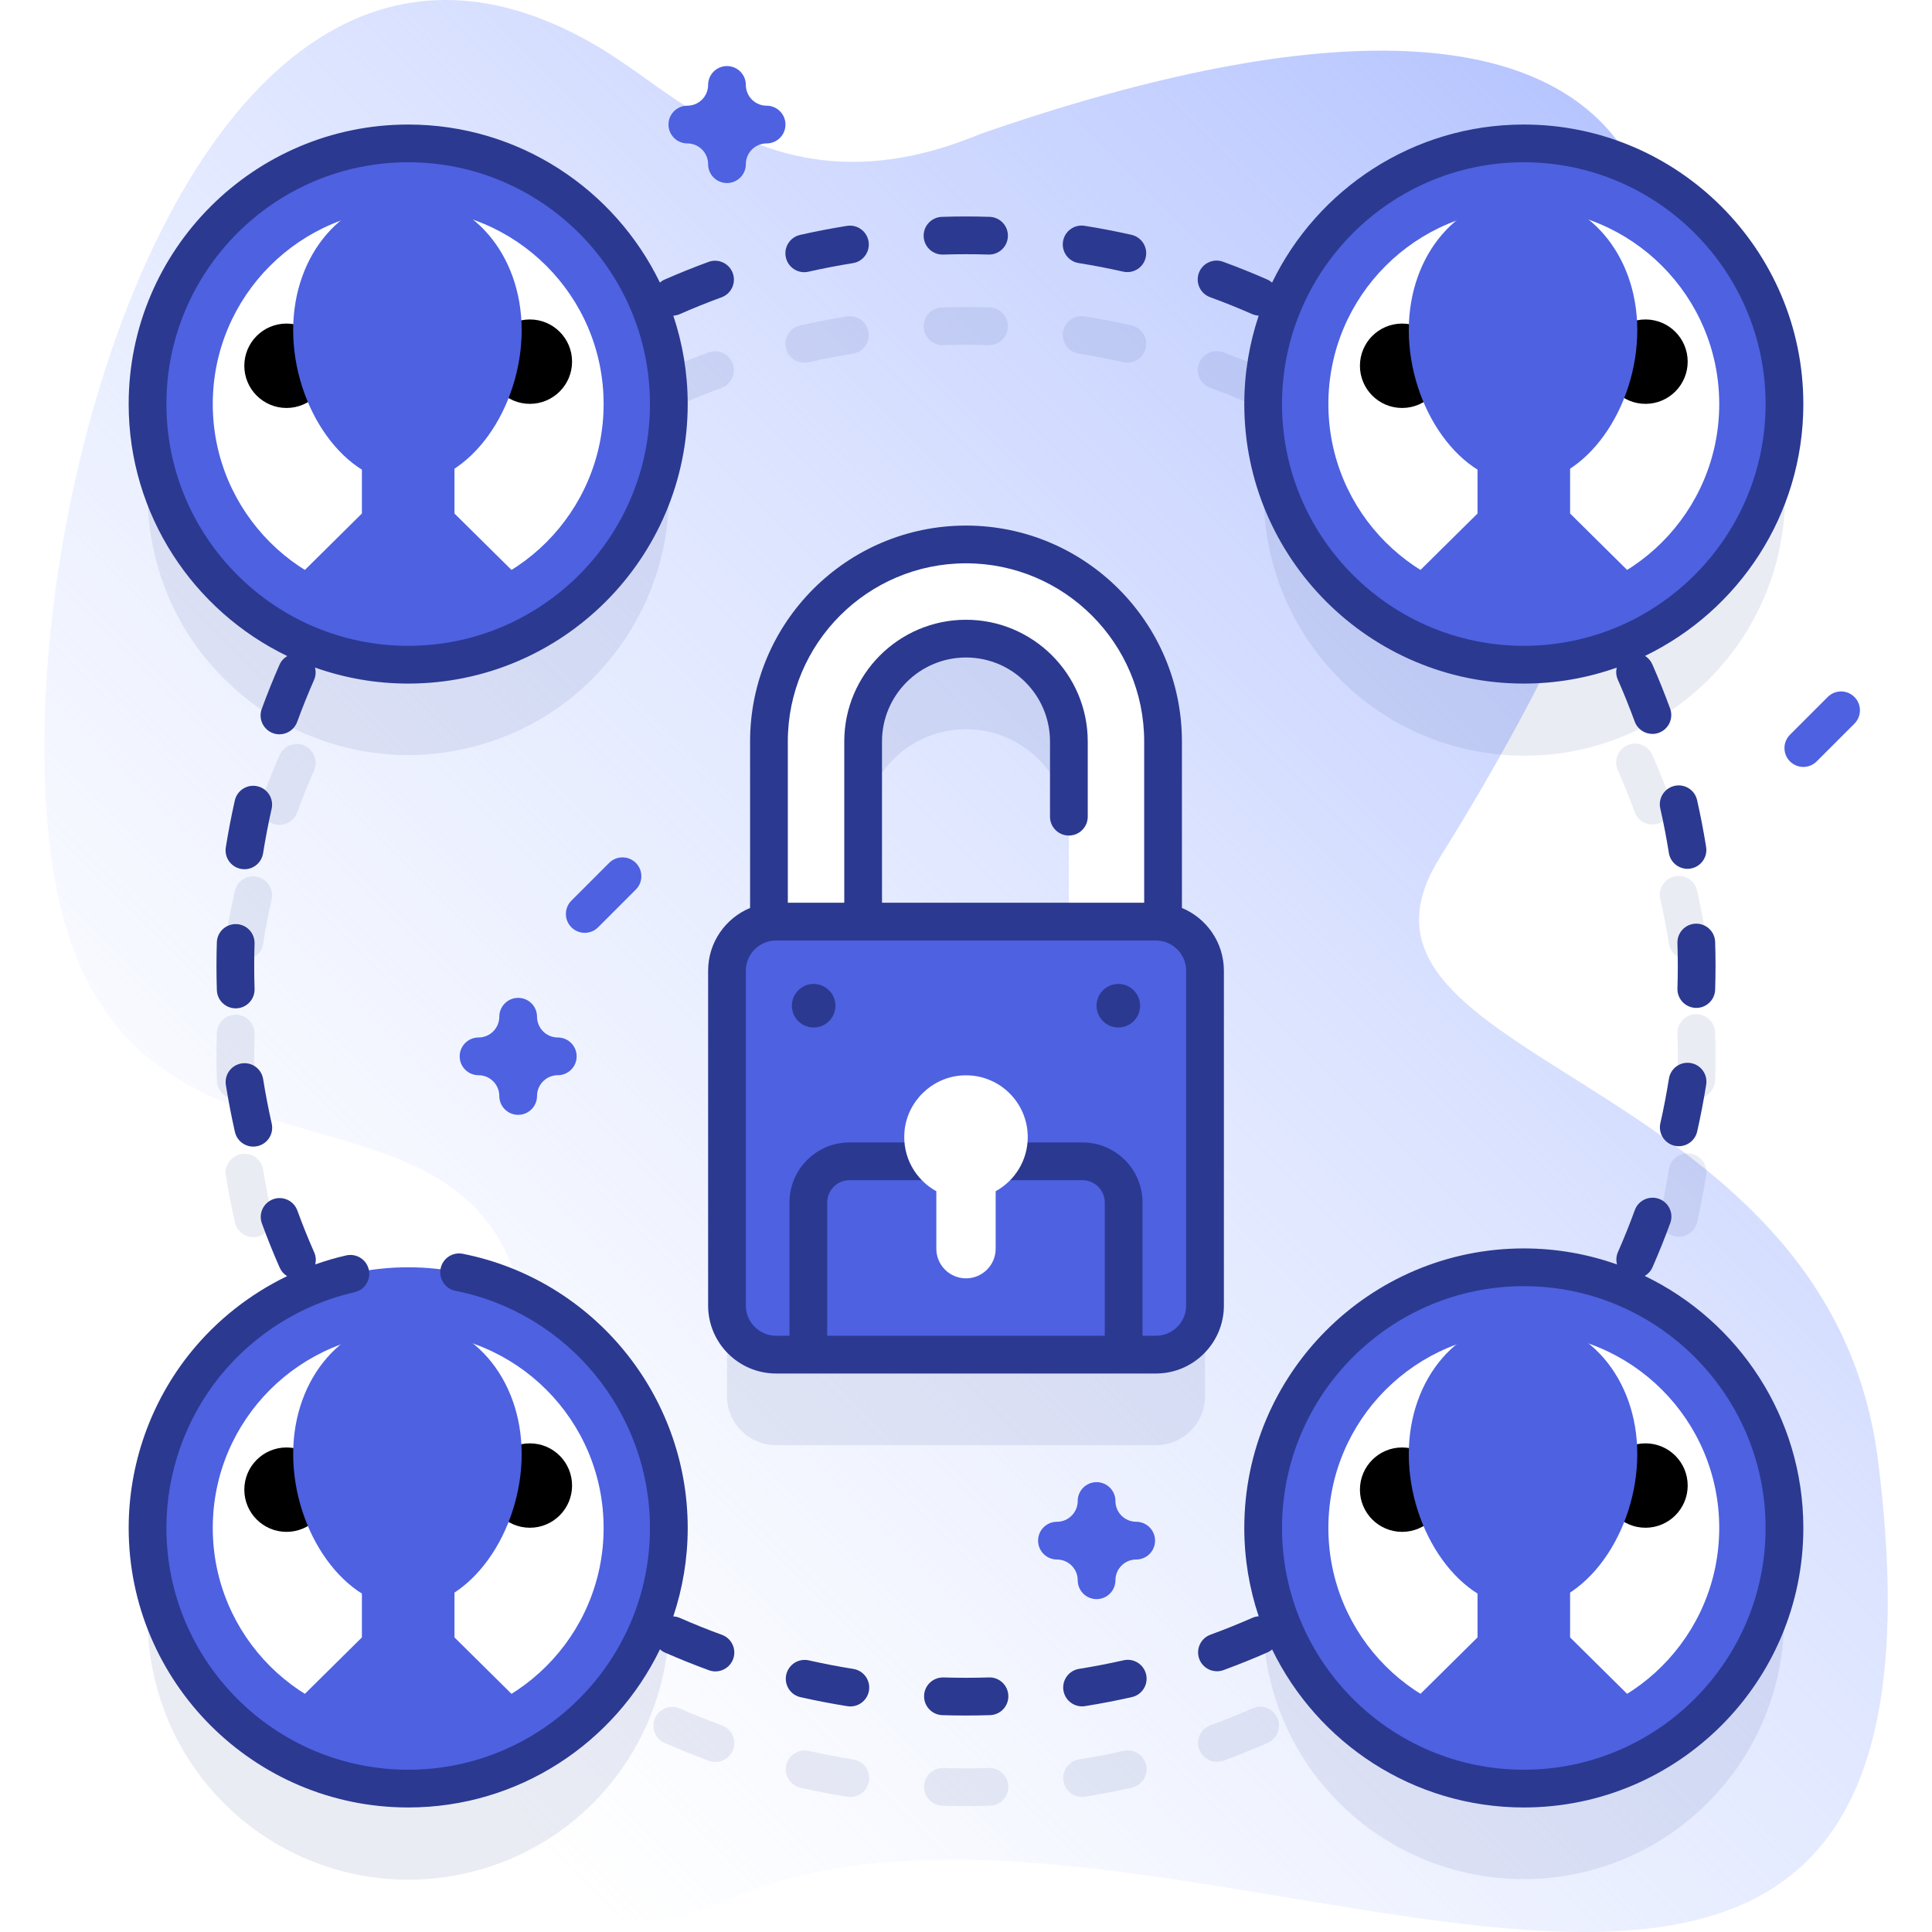 <svg xmlns="http://www.w3.org/2000/svg" version="1.1" xmlns:xlink="http://www.w3.org/1999/xlink" xmlns:svgjs="http://svgjs.com/svgjs" width="512" height="512" x="0" y="0" viewBox="0 0 512 512" style="enable-background:new 0 0 512 512" xml:space="preserve" class=""><defs><linearGradient xmlns="http://www.w3.org/2000/svg" id="SVGID_1_" gradientUnits="userSpaceOnUse" x1="90.415" x2="461.976" y1="441.578" y2="70.018"><stop offset="0" stop-color="#d2deff" stop-opacity="0"></stop><stop offset="1" stop-color="#b7c5ff"></stop></linearGradient></defs><g><linearGradient xmlns="http://www.w3.org/2000/svg" id="SVGID_1_" gradientUnits="userSpaceOnUse" x1="90.415" x2="461.976" y1="441.578" y2="70.018"><stop offset="0" stop-color="#d2deff" stop-opacity="0"></stop><stop offset="1" stop-color="#b7c5ff"></stop></linearGradient><g xmlns="http://www.w3.org/2000/svg"><g><path d="m159.414 12.923c-111.529-67.323-164.583 146.259-142.93 229.186 25.312 96.941 148.15 13.984 119.616 161.413-5.774 29.831-11.547 129.793 57.058 99.846 115.884-50.586 333.411 110.019 304.498-116.592-13.21-103.539-150.217-104.703-116.174-159.351 109.7-176.097 63.771-256.298-121.618-191.947-51.571 21.495-78.416-9.254-100.45-22.555z" fill="url(&quot;#SVGID_1_&quot;)" data-original="url(#SVGID_1_)"></path></g><g><g><g fill="#0000CC" opacity=".1"><ellipse cx="108.175" cy="131.078" rx="69.077" ry="69.077" transform="matrix(.973 -.23 .23 .973 -27.222 28.36)" fill="#2B3990" data-original="#0000cc" class=""></ellipse><ellipse cx="403.825" cy="428.922" rx="69.077" ry="69.077" transform="matrix(.707 -.707 .707 .707 -185.016 411.176)" fill="#2B3990" data-original="#0000cc" class=""></ellipse><ellipse cx="403.825" cy="131.078" rx="69.077" ry="69.077" transform="matrix(.099 -.995 .995 .099 233.593 520.022)" fill="#2B3990" data-original="#0000cc" class=""></ellipse><ellipse cx="108.175" cy="428.922" rx="69.077" ry="69.077" transform="matrix(.964 -.267 .267 .964 -110.568 44.439)" fill="#2B3990" data-original="#0000cc" class=""></ellipse><path d="m319.343 281.256c0-6.544-4.834-11.944-11.122-12.863v-47.889c0-28.795-23.426-52.221-52.221-52.221s-52.221 23.426-52.221 52.221v47.889c-6.288.92-11.122 6.32-11.122 12.863v88.722c0 7.189 5.828 13.016 13.016 13.016h100.654c7.189 0 13.016-5.828 13.016-13.016zm-36.082-13.016h-54.522v-47.735c0-15.032 12.229-27.261 27.261-27.261s27.261 12.229 27.261 27.261z" fill="#2B3990" data-original="#0000cc" class=""></path><path d="m444.897 327.758c2.285 0 4.348-1.577 4.872-3.899.923-4.083 1.726-8.264 2.388-12.426.435-2.728-1.425-5.29-4.151-5.724-2.736-.444-5.29 1.424-5.724 4.151-.629 3.951-1.392 7.92-2.267 11.795-.608 2.693 1.082 5.37 3.775 5.979.372.084.742.124 1.107.124z" fill="#2B3990" data-original="#0000cc" class=""></path><path d="m454.535 286.265c.065-2.061.098-4.168.098-6.265 0-2.115-.034-4.263-.102-6.382-.087-2.76-2.392-4.911-5.155-4.839-2.76.087-4.927 2.396-4.839 5.155.063 2.015.096 4.056.096 6.065 0 1.993-.031 3.995-.092 5.952-.087 2.76 2.081 5.067 4.841 5.153.054.002.106.003.159.003 2.688.001 4.91-2.135 4.994-4.842z" fill="#2B3990" data-original="#0000cc" class=""></path><path d="m431.328 362.417c.655.288 1.339.424 2.011.424 1.923 0 3.756-1.115 4.58-2.987 1.689-3.842 3.277-7.791 4.718-11.737.947-2.594-.388-5.464-2.981-6.411-2.588-.947-5.464.386-6.411 2.981-1.368 3.746-2.875 7.494-4.479 11.14-1.113 2.527.035 5.478 2.562 6.59z" fill="#2B3990" data-original="#0000cc" class=""></path><path d="m439.992 238.242c.88 3.887 1.644 7.854 2.272 11.789.393 2.459 2.518 4.212 4.932 4.212.262 0 .527-.021.795-.063 2.727-.436 4.584-2.999 4.148-5.727-.662-4.145-1.468-8.323-2.394-12.418-.609-2.692-3.281-4.385-5.98-3.773-2.693.609-4.382 3.287-3.773 5.98z" fill="#2B3990" data-original="#0000cc" class=""></path><path d="m437.876 200.048c-1.112-2.527-4.062-3.674-6.591-2.562-2.527 1.112-3.674 4.063-2.562 6.591 1.606 3.648 3.115 7.396 4.484 11.138.741 2.026 2.656 3.283 4.695 3.283.571 0 1.151-.098 1.718-.306 2.594-.948 3.927-3.82 2.978-6.413-1.441-3.941-3.031-7.888-4.722-11.731z" fill="#2B3990" data-original="#0000cc" class=""></path><path d="m62.23 236.142c-.923 4.083-1.726 8.264-2.388 12.426-.435 2.728 1.425 5.29 4.151 5.724.267.043.531.063.792.063 2.415 0 4.54-1.754 4.932-4.215.629-3.951 1.392-7.92 2.267-11.795.608-2.693-1.082-5.37-3.775-5.979-2.695-.612-5.37 1.082-5.979 3.776z" fill="#2B3990" data-original="#0000cc" class=""></path><path d="m74.06 218.6c2.04 0 3.956-1.258 4.696-3.286 1.368-3.746 2.875-7.494 4.479-11.14 1.111-2.528-.036-5.479-2.563-6.591-2.529-1.111-5.479.037-6.591 2.563-1.689 3.842-3.277 7.791-4.718 11.737-.947 2.594.388 5.464 2.981 6.411.566.208 1.145.306 1.716.306z" fill="#2B3990" data-original="#0000cc" class=""></path><path d="m62.254 323.965c.525 2.321 2.588 3.897 4.872 3.897.365 0 .736-.04 1.108-.124 2.693-.609 4.383-3.287 3.773-5.98-.88-3.887-1.644-7.854-2.272-11.789-.436-2.726-2.99-4.59-5.727-4.148-2.727.436-4.584 2.999-4.148 5.727.662 4.143 1.468 8.322 2.394 12.417z" fill="#2B3990" data-original="#0000cc" class=""></path><path d="m74.124 359.952c.824 1.872 2.656 2.986 4.579 2.986.673 0 1.356-.137 2.012-.425 2.527-1.112 3.674-4.063 2.562-6.591-1.606-3.648-3.115-7.396-4.484-11.138-.949-2.595-3.825-3.93-6.413-2.978-2.594.948-3.927 3.82-2.978 6.413 1.441 3.943 3.031 7.89 4.722 11.733z" fill="#2B3990" data-original="#0000cc" class=""></path><path d="m57.465 273.735c-.065 2.061-.098 4.168-.098 6.265 0 2.115.034 4.263.102 6.382.085 2.706 2.306 4.842 4.994 4.842.054 0 .107-.001.161-.003 2.76-.087 4.927-2.396 4.839-5.155-.063-2.015-.096-4.056-.096-6.065 0-1.993.031-3.995.092-5.952.087-2.76-2.081-5.067-4.841-5.153-2.771-.071-5.067 2.08-5.153 4.839z" fill="#2B3990" data-original="#0000cc" class=""></path><path d="m285.86 93.718c3.951.629 7.92 1.392 11.795 2.267.371.084.741.124 1.106.124 2.285 0 4.348-1.577 4.872-3.899.608-2.693-1.082-5.37-3.775-5.979-4.083-.923-8.264-1.726-12.426-2.388-2.739-.438-5.29 1.425-5.724 4.151-.434 2.728 1.426 5.29 4.152 5.724z" fill="#2B3990" data-original="#0000cc" class=""></path><path d="m320.687 102.756c3.746 1.368 7.494 2.875 11.14 4.479.655.288 1.339.424 2.011.424 1.923 0 3.756-1.115 4.58-2.987 1.111-2.528-.036-5.479-2.563-6.591-3.842-1.689-7.791-3.277-11.737-4.718-2.588-.946-5.464.387-6.411 2.981-.949 2.594.386 5.465 2.98 6.412z" fill="#2B3990" data-original="#0000cc" class=""></path><path d="m249.773 91.466c.054 0 .107-.001.161-.003 4.014-.126 8.088-.125 12.018-.004.054.002.106.003.159.003 2.688 0 4.91-2.137 4.994-4.844.087-2.76-2.081-5.067-4.841-5.153-4.141-.133-8.428-.131-12.646.004-2.76.087-4.927 2.396-4.839 5.155.085 2.706 2.306 4.842 4.994 4.842z" fill="#2B3990" data-original="#0000cc" class=""></path><path d="m213.134 96.132c.365 0 .736-.04 1.108-.124 3.887-.88 7.854-1.644 11.789-2.272 2.727-.436 4.584-2.999 4.148-5.727-.435-2.726-2.992-4.59-5.727-4.148-4.145.662-8.323 1.468-12.418 2.394-2.693.609-4.383 3.287-3.773 5.98.526 2.321 2.589 3.897 4.873 3.897z" fill="#2B3990" data-original="#0000cc" class=""></path><path d="m178.065 107.701c.673 0 1.356-.137 2.012-.425 3.648-1.606 7.396-3.115 11.138-4.484 2.594-.948 3.927-3.82 2.978-6.413-.948-2.595-3.825-3.929-6.413-2.978-3.941 1.441-7.889 3.031-11.731 4.723-2.527 1.112-3.674 4.063-2.562 6.591.824 1.872 2.657 2.986 4.578 2.986z" fill="#2B3990" data-original="#0000cc" class=""></path><path d="m331.923 452.724c-3.648 1.606-7.396 3.115-11.138 4.484-2.594.948-3.927 3.82-2.978 6.413.741 2.026 2.656 3.283 4.695 3.283.571 0 1.151-.098 1.718-.306 3.941-1.441 7.889-3.031 11.731-4.723 2.527-1.112 3.674-4.063 2.562-6.591-1.112-2.527-4.063-3.672-6.59-2.56z" fill="#2B3990" data-original="#0000cc" class=""></path><path d="m297.758 463.992c-3.887.88-7.854 1.644-11.789 2.272-2.727.436-4.584 2.999-4.148 5.727.393 2.459 2.518 4.212 4.932 4.212.262 0 .527-.021.795-.063 4.145-.662 8.323-1.468 12.418-2.394 2.693-.609 4.383-3.287 3.773-5.98s-3.282-4.387-5.981-3.774z" fill="#2B3990" data-original="#0000cc" class=""></path><path d="m191.313 457.244c-3.746-1.368-7.494-2.875-11.14-4.479-2.529-1.112-5.479.038-6.591 2.563-1.111 2.528.036 5.479 2.563 6.591 3.842 1.689 7.791 3.277 11.737 4.718.565.207 1.145.305 1.715.305 2.04 0 3.956-1.258 4.696-3.286.949-2.594-.386-5.465-2.98-6.412z" fill="#2B3990" data-original="#0000cc" class=""></path><path d="m262.065 468.537c-4.013.127-8.087.126-12.018.004-2.783-.064-5.067 2.081-5.153 4.841-.087 2.76 2.081 5.067 4.841 5.153 2.061.065 4.168.098 6.265.098 2.115 0 4.263-.034 6.382-.102 2.76-.087 4.927-2.396 4.839-5.155-.086-2.76-2.398-4.938-5.156-4.839z" fill="#2B3990" data-original="#0000cc" class=""></path><path d="m226.14 466.282c-3.951-.629-7.92-1.392-11.795-2.267-2.694-.611-5.37 1.082-5.979 3.775s1.082 5.37 3.775 5.979c4.083.923 8.264 1.726 12.426 2.388.267.043.531.063.792.063 2.415 0 4.54-1.754 4.932-4.215.435-2.727-1.425-5.289-4.151-5.723z" fill="#2B3990" data-original="#0000cc" class=""></path></g><g><g><circle cx="108.175" cy="107.078" fill="#4D61E1" r="69.077" data-original="#6583fe" class=""></circle><circle cx="108.175" cy="107.078" fill="#FFFFFF" r="51.791" data-original="#ffffff" class=""></circle><g fill="#6583FE"><path d="m148.098 163.452c-11.272 7.998-25.051 12.7-39.924 12.7-14.874 0-28.652-4.702-39.924-12.7l27.659-27.365v-27.698h24.531v27.698z" fill="#4D61E1" data-original="#6583fe" class=""></path><g fill="#6583FE"><circle cx="140.421" cy="95.842" r="11.183" fill="#000000" data-original="#000000" class=""></circle><circle cx="75.929" cy="96.933" r="11.183" fill="#000000" data-original="#000000" class=""></circle></g><path d="m138.247 87.517c0 20.405-13.555 40.596-30.277 40.596s-30.277-20.191-30.277-40.596 13.555-35.555 30.277-35.555 30.277 15.151 30.277 35.555z" fill="#4D61E1" data-original="#6583fe" class=""></path></g></g><g><circle cx="403.825" cy="404.922" fill="#4D61E1" r="69.077" data-original="#6583fe" class=""></circle><circle cx="403.825" cy="404.922" fill="#FFFFFF" r="51.791" data-original="#ffffff" class=""></circle><g fill="#6583FE"><path d="m443.748 461.296c-11.272 7.998-25.051 12.7-39.924 12.7-14.874 0-28.652-4.702-39.924-12.7l27.659-27.365v-27.698h24.531v27.698z" fill="#4D61E1" data-original="#6583fe" class=""></path><g fill="#6583FE"><circle cx="436.071" cy="393.685" r="11.183" fill="#000000" data-original="#000000" class=""></circle><circle cx="371.579" cy="394.776" r="11.183" fill="#000000" data-original="#000000" class=""></circle></g><path d="m433.898 385.361c0 20.405-13.555 40.596-30.277 40.596s-30.277-20.191-30.277-40.596 13.555-35.555 30.277-35.555c16.721 0 30.277 15.15 30.277 35.555z" fill="#4D61E1" data-original="#6583fe" class=""></path></g></g><g><circle cx="403.825" cy="107.078" fill="#4D61E1" r="69.077" data-original="#6583fe" class=""></circle><circle cx="403.825" cy="107.078" fill="#FFFFFF" r="51.791" data-original="#ffffff" class=""></circle><g fill="#6583FE"><path d="m443.748 163.452c-11.272 7.998-25.051 12.7-39.924 12.7-14.874 0-28.652-4.702-39.924-12.7l27.659-27.365v-27.698h24.531v27.698z" fill="#4D61E1" data-original="#6583fe" class=""></path><g fill="#6583FE"><circle cx="436.071" cy="95.842" r="11.183" fill="#000000" data-original="#000000" class=""></circle><circle cx="371.579" cy="96.933" r="11.183" fill="#000000" data-original="#000000" class=""></circle></g><path d="m433.898 87.517c0 20.405-13.555 40.596-30.277 40.596s-30.277-20.191-30.277-40.596 13.555-35.555 30.277-35.555c16.721.001 30.277 15.151 30.277 35.555z" fill="#4D61E1" data-original="#6583fe" class=""></path></g></g><g><circle cx="108.175" cy="404.922" fill="#4D61E1" r="69.077" data-original="#6583fe" class=""></circle><circle cx="108.175" cy="404.922" fill="#FFFFFF" r="51.791" data-original="#ffffff" class=""></circle><g fill="#6583FE"><path d="m148.098 461.296c-11.272 7.998-25.051 12.7-39.924 12.7-14.874 0-28.652-4.702-39.924-12.7l27.659-27.365v-27.698h24.531v27.698z" fill="#4D61E1" data-original="#6583fe" class=""></path><g fill="#6583FE"><circle cx="140.421" cy="393.685" r="11.183" fill="#000000" data-original="#000000" class=""></circle><circle cx="75.929" cy="394.776" r="11.183" fill="#000000" data-original="#000000" class=""></circle></g><path d="m138.247 385.361c0 20.405-13.556 40.596-30.277 40.596s-30.277-20.191-30.277-40.596 13.555-35.555 30.277-35.555 30.277 15.15 30.277 35.555z" fill="#4D61E1" data-original="#6583fe" class=""></path></g></g><g><g><path d="m228.739 252.143v-55.638c0-15.032 12.229-27.261 27.261-27.261s27.261 12.229 27.261 27.261v55.638h24.96v-55.638c0-28.795-23.426-52.221-52.221-52.221s-52.221 23.426-52.221 52.221v55.638z" fill="#FFFFFF" data-original="#ffffff" class=""></path></g><path d="m306.327 358.994h-100.654c-7.189 0-13.016-5.828-13.016-13.016v-88.722c0-7.189 5.828-13.016 13.016-13.016h100.654c7.189 0 13.016 5.828 13.016 13.016v88.722c0 7.188-5.828 13.016-13.016 13.016z" fill="#4D61E1" data-original="#6583fe" class=""></path></g><g fill="#0000CC"><path d="m443.791 303.634c.371.084.741.124 1.106.124 2.285 0 4.348-1.577 4.872-3.899.923-4.083 1.726-8.264 2.388-12.426.435-2.728-1.425-5.29-4.151-5.724-2.736-.444-5.29 1.424-5.724 4.151-.629 3.951-1.392 7.92-2.267 11.795-.608 2.694 1.083 5.37 3.776 5.979z" fill="#2B3990" data-original="#0000cc" class=""></path><path d="m454.535 262.265c.065-2.061.098-4.168.098-6.265 0-2.115-.034-4.263-.102-6.382-.087-2.76-2.392-4.911-5.155-4.839-2.76.087-4.927 2.396-4.839 5.155.063 2.015.096 4.056.096 6.065 0 1.993-.031 3.995-.092 5.952-.087 2.76 2.081 5.067 4.841 5.153.054.002.106.003.159.003 2.688.001 4.91-2.135 4.994-4.842z" fill="#2B3990" data-original="#0000cc" class=""></path><path d="m447.196 230.243c.262 0 .527-.021.795-.063 2.727-.436 4.584-2.999 4.148-5.727-.662-4.145-1.468-8.323-2.394-12.418-.609-2.692-3.281-4.385-5.98-3.773-2.693.609-4.383 3.287-3.773 5.98.88 3.887 1.644 7.854 2.272 11.789.393 2.459 2.518 4.212 4.932 4.212z" fill="#2B3990" data-original="#0000cc" class=""></path><path d="m64.786 230.354c2.415 0 4.54-1.754 4.932-4.215.629-3.951 1.392-7.92 2.267-11.795.608-2.693-1.082-5.37-3.775-5.979-2.695-.612-5.37 1.082-5.979 3.775-.923 4.083-1.726 8.264-2.388 12.426-.435 2.728 1.425 5.29 4.151 5.724.267.044.531.064.792.064z" fill="#2B3990" data-original="#0000cc" class=""></path><path d="m62.254 299.965c.525 2.321 2.588 3.897 4.872 3.897.365 0 .736-.04 1.108-.124 2.693-.609 4.383-3.287 3.773-5.98-.88-3.887-1.644-7.854-2.272-11.789-.436-2.726-2.99-4.59-5.727-4.148-2.727.436-4.584 2.999-4.148 5.727.662 4.143 1.468 8.322 2.394 12.417z" fill="#2B3990" data-original="#0000cc" class=""></path><path d="m57.465 249.735c-.065 2.061-.098 4.168-.098 6.265 0 2.115.034 4.263.102 6.382.085 2.706 2.306 4.842 4.994 4.842.054 0 .107-.001.161-.003 2.76-.087 4.927-2.396 4.839-5.155-.063-2.015-.096-4.056-.096-6.065 0-1.993.031-3.995.092-5.952.087-2.76-2.081-5.067-4.841-5.153-2.771-.071-5.067 2.08-5.153 4.839z" fill="#2B3990" data-original="#0000cc" class=""></path><path d="m76.132 173.86c-.876.513-1.611 1.286-2.051 2.287-1.689 3.842-3.277 7.791-4.718 11.737-.947 2.594.388 5.464 2.981 6.411.565.207 1.145.305 1.715.305 2.04 0 3.956-1.258 4.696-3.286 1.368-3.746 2.875-7.494 4.479-11.14.472-1.073.515-2.216.24-3.268 7.73 2.742 16.04 4.25 24.699 4.25 40.847 0 74.077-33.23 74.077-74.077 0-8.182-1.353-16.05-3.814-23.415.551-.042 1.105-.151 1.64-.386 3.648-1.606 7.396-3.115 11.138-4.484 2.594-.948 3.927-3.82 2.978-6.413-.948-2.595-3.825-3.929-6.413-2.978-3.941 1.441-7.889 3.031-11.731 4.723-.439.193-.82.458-1.171.751-12.002-24.76-37.39-41.874-66.702-41.874-40.847 0-74.077 33.23-74.077 74.077 0 29.374 17.188 54.81 42.034 66.78zm32.043-130.859c35.332 0 64.077 28.745 64.077 64.077s-28.745 64.077-64.077 64.077-64.077-28.745-64.077-64.077 28.745-64.077 64.077-64.077z" fill="#2B3990" data-original="#0000cc" class=""></path><path d="m435.871 338.142c.876-.514 1.608-1.289 2.048-2.288 1.689-3.842 3.277-7.791 4.718-11.737.947-2.594-.388-5.464-2.981-6.411-2.588-.947-5.464.386-6.411 2.981-1.368 3.746-2.875 7.494-4.479 11.14-.472 1.073-.515 2.216-.24 3.268-7.73-2.742-16.04-4.25-24.699-4.25-40.847 0-74.077 33.23-74.077 74.077 0 8.181 1.353 16.048 3.813 23.412-.551.042-1.104.155-1.638.39-3.648 1.606-7.396 3.115-11.138 4.484-2.594.948-3.927 3.82-2.978 6.413.741 2.026 2.656 3.283 4.695 3.283.571 0 1.151-.098 1.718-.306 3.941-1.441 7.889-3.031 11.731-4.723.439-.193.82-.458 1.171-.751 12.002 24.76 37.39 41.874 66.702 41.874 40.847 0 74.077-33.23 74.077-74.077-.001-29.374-17.187-54.809-42.032-66.779zm-32.046 130.857c-35.332 0-64.077-28.745-64.077-64.077s28.745-64.077 64.077-64.077 64.077 28.745 64.077 64.077-28.745 64.077-64.077 64.077z" fill="#2B3990" data-original="#0000cc" class=""></path><circle cx="215.626" cy="266.526" r="5.768" fill="#2B3990" data-original="#0000cc" class=""></circle><circle cx="296.372" cy="266.526" r="5.768" fill="#2B3990" data-original="#0000cc" class=""></circle><path d="m324.343 345.978v-88.722c0-7.492-4.6-13.926-11.122-16.639v-44.112c0-31.552-25.669-57.222-57.221-57.222s-57.221 25.67-57.221 57.222v44.112c-6.522 2.712-11.122 9.146-11.122 16.639v88.722c0 9.935 8.082 18.017 18.016 18.017h8.547 83.56 8.548c9.933-.001 18.015-8.083 18.015-18.017zm-115.564-149.473c0-26.038 21.184-47.222 47.221-47.222s47.221 21.184 47.221 47.222v42.735h-69.482v-42.735c0-12.275 9.986-22.262 22.262-22.262 12.274 0 22.261 9.986 22.261 22.262v19.924c0 2.762 2.238 5 5 5s5-2.238 5-5v-19.924c0-17.789-14.472-32.262-32.261-32.262s-32.262 14.473-32.262 32.262v42.735h-14.959v-42.735zm10.441 157.489v-35.329c0-3.255 2.648-5.903 5.903-5.903h61.753c3.255 0 5.903 2.648 5.903 5.903v35.329zm95.123-8.016c0 4.42-3.596 8.017-8.016 8.017h-3.548v-35.329c0-8.77-7.134-15.903-15.903-15.903h-61.753c-8.77 0-15.903 7.134-15.903 15.903v35.329h-3.547c-4.42 0-8.016-3.597-8.016-8.017v-88.722c0-4.42 3.596-8.016 8.016-8.016h100.654c4.42 0 8.016 3.596 8.016 8.016z" fill="#2B3990" data-original="#0000cc" class=""></path><path d="m213.134 72.132c.365 0 .736-.04 1.108-.124 3.887-.88 7.854-1.644 11.789-2.272 2.727-.436 4.584-2.999 4.148-5.727-.435-2.726-2.992-4.59-5.727-4.148-4.145.662-8.323 1.468-12.418 2.394-2.693.609-4.383 3.287-3.773 5.98.526 2.321 2.589 3.897 4.873 3.897z" fill="#2B3990" data-original="#0000cc" class=""></path><path d="m320.687 78.756c3.746 1.368 7.494 2.875 11.14 4.479.568.25 1.157.379 1.742.41-2.465 7.37-3.82 15.244-3.82 23.433 0 40.847 33.23 74.077 74.077 74.077 8.63 0 16.914-1.498 24.622-4.224-.238 1.018-.177 2.115.276 3.146 1.606 3.648 3.115 7.396 4.484 11.138.741 2.026 2.656 3.283 4.695 3.283.571 0 1.151-.098 1.718-.306 2.594-.948 3.927-3.82 2.978-6.413-1.441-3.941-3.031-7.889-4.723-11.731-.421-.956-1.106-1.712-1.93-2.226 24.805-11.985 41.956-37.399 41.956-66.744 0-40.847-33.23-74.077-74.077-74.077-29.324 0-54.721 17.128-66.717 41.904-.372-.324-.78-.615-1.255-.823-3.842-1.689-7.791-3.277-11.737-4.718-2.588-.946-5.464.387-6.411 2.981-.947 2.593.388 5.464 2.982 6.411zm83.138-35.755c35.332 0 64.077 28.745 64.077 64.077s-28.745 64.077-64.077 64.077-64.077-28.745-64.077-64.077 28.745-64.077 64.077-64.077z" fill="#2B3990" data-original="#0000cc" class=""></path><path d="m285.86 69.718c3.951.629 7.92 1.392 11.795 2.267.371.084.741.124 1.106.124 2.285 0 4.348-1.577 4.872-3.899.608-2.693-1.082-5.37-3.775-5.979-4.083-.923-8.264-1.726-12.426-2.388-2.739-.438-5.29 1.425-5.724 4.151-.434 2.728 1.426 5.29 4.152 5.724z" fill="#2B3990" data-original="#0000cc" class=""></path><path d="m249.773 67.466c.054 0 .107-.001.161-.003 4.014-.126 8.088-.125 12.018-.004.054.002.106.003.159.003 2.688 0 4.91-2.137 4.994-4.844.087-2.76-2.081-5.067-4.841-5.153-4.141-.133-8.428-.131-12.646.004-2.76.087-4.927 2.396-4.839 5.155.085 2.706 2.306 4.842 4.994 4.842z" fill="#2B3990" data-original="#0000cc" class=""></path><path d="m226.14 442.282c-3.951-.629-7.92-1.392-11.795-2.267-2.694-.611-5.37 1.082-5.979 3.775s1.082 5.37 3.775 5.979c4.083.923 8.264 1.726 12.426 2.388.267.043.531.063.792.063 2.415 0 4.54-1.754 4.932-4.215.435-2.727-1.425-5.289-4.151-5.723z" fill="#2B3990" data-original="#0000cc" class=""></path><path d="m262.065 444.537c-4.013.127-8.087.126-12.018.004-2.783-.064-5.067 2.081-5.153 4.841-.087 2.76 2.081 5.067 4.841 5.153 2.061.065 4.168.098 6.265.098 2.115 0 4.263-.034 6.382-.102 2.76-.087 4.927-2.396 4.839-5.155-.086-2.76-2.398-4.938-5.156-4.839z" fill="#2B3990" data-original="#0000cc" class=""></path><path d="m191.313 433.244c-3.746-1.368-7.494-2.875-11.14-4.479-.569-.25-1.159-.37-1.745-.402 2.467-7.373 3.823-15.249 3.823-23.441 0-35.257-25.069-65.812-59.61-72.654-2.709-.543-5.339 1.224-5.876 3.933s1.224 5.34 3.933 5.876c29.872 5.918 51.554 32.349 51.554 62.846 0 35.332-28.745 64.076-64.077 64.076s-64.077-28.744-64.077-64.076c0-14.616 5.053-28.91 14.227-40.249 9.044-11.176 21.7-19.069 35.64-22.226 2.693-.61 4.382-3.288 3.772-5.981s-3.289-4.38-5.981-3.772c-2.785.631-5.522 1.436-8.205 2.385.241-1.021.182-2.121-.273-3.156-1.606-3.648-3.115-7.396-4.484-11.138-.949-2.595-3.825-3.93-6.413-2.978-2.594.948-3.927 3.82-2.978 6.413 1.441 3.941 3.031 7.889 4.723 11.731.426.967 1.124 1.727 1.961 2.241-9.825 4.74-18.603 11.624-25.535 20.19-10.61 13.112-16.453 29.641-16.453 46.539 0 40.846 33.23 74.076 74.077 74.076 29.324 0 54.72-17.127 66.717-41.903.372.324.78.615 1.255.824 3.842 1.689 7.791 3.277 11.737 4.718.565.207 1.145.305 1.715.305 2.04 0 3.956-1.258 4.696-3.286.946-2.594-.389-5.465-2.983-6.412z" fill="#2B3990" data-original="#0000cc" class=""></path><path d="m297.758 439.992c-3.887.88-7.854 1.644-11.789 2.272-2.727.436-4.584 2.999-4.148 5.727.393 2.459 2.518 4.212 4.932 4.212.262 0 .527-.021.795-.063 4.145-.662 8.323-1.468 12.418-2.394 2.693-.609 4.383-3.287 3.773-5.98s-3.282-4.387-5.981-3.774z" fill="#2B3990" data-original="#0000cc" class=""></path></g></g></g><g><path d="m192.657 48.508c-2.762 0-5-2.238-5-5 0-3.032-2.468-5.5-5.5-5.5-2.762 0-5-2.238-5-5s2.238-5 5-5c3.032 0 5.5-2.468 5.5-5.5 0-2.762 2.238-5 5-5s5 2.238 5 5c0 3.032 2.468 5.5 5.5 5.5 2.762 0 5 2.238 5 5s-2.238 5-5 5c-3.032 0-5.5 2.468-5.5 5.5 0 2.762-2.238 5-5 5z" fill="#4D61E1" data-original="#6583fe" class=""></path></g><g><path d="m290.604 423.785c-2.762 0-5-2.238-5-5 0-3.032-2.468-5.5-5.5-5.5-2.762 0-5-2.238-5-5s2.238-5 5-5c3.032 0 5.5-2.468 5.5-5.5 0-2.762 2.238-5 5-5s5 2.238 5 5c0 3.032 2.468 5.5 5.5 5.5 2.762 0 5 2.238 5 5s-2.238 5-5 5c-3.032 0-5.5 2.468-5.5 5.5 0 2.762-2.238 5-5 5z" fill="#4D61E1" data-original="#6583fe" class=""></path></g><g><path d="m137.319 295.443c-2.762 0-5-2.238-5-5 0-3.032-2.468-5.5-5.5-5.5-2.762 0-5-2.238-5-5s2.238-5 5-5c3.032 0 5.5-2.468 5.5-5.5 0-2.762 2.238-5 5-5s5 2.238 5 5c0 3.032 2.468 5.5 5.5 5.5 2.762 0 5 2.238 5 5s-2.238 5-5 5c-3.032 0-5.5 2.468-5.5 5.5 0 2.762-2.238 5-5 5z" fill="#4D61E1" data-original="#6583fe" class=""></path></g><g><path d="m477.902 203.243c-1.279 0-2.56-.488-3.535-1.465-1.953-1.952-1.953-5.118 0-7.07l10-10c1.951-1.953 5.119-1.953 7.07 0 1.953 1.952 1.953 5.118 0 7.07l-10 10c-.975.977-2.255 1.465-3.535 1.465z" fill="#4D61E1" data-original="#6583fe" class=""></path></g><g><path d="m154.966 247.211c-1.279 0-2.56-.488-3.535-1.465-1.953-1.952-1.953-5.118 0-7.07l10-10c1.951-1.953 5.119-1.953 7.07 0 1.953 1.952 1.953 5.118 0 7.07l-10 10c-.976.977-2.256 1.465-3.535 1.465z" fill="#4D61E1" data-original="#6583fe" class=""></path></g></g><path d="m272.365 301.333c0-9.386-7.901-16.926-17.415-16.333-7.983.498-14.548 6.879-15.251 14.847-.6 6.805 2.969 12.839 8.438 15.841v15.227c0 4.342 3.52 7.862 7.862 7.862 4.342 0 7.862-3.52 7.862-7.862v-15.227c5.068-2.782 8.504-8.167 8.504-14.355z" fill="#FFFFFF" data-original="#ffffff" class=""></path></g></g></svg>